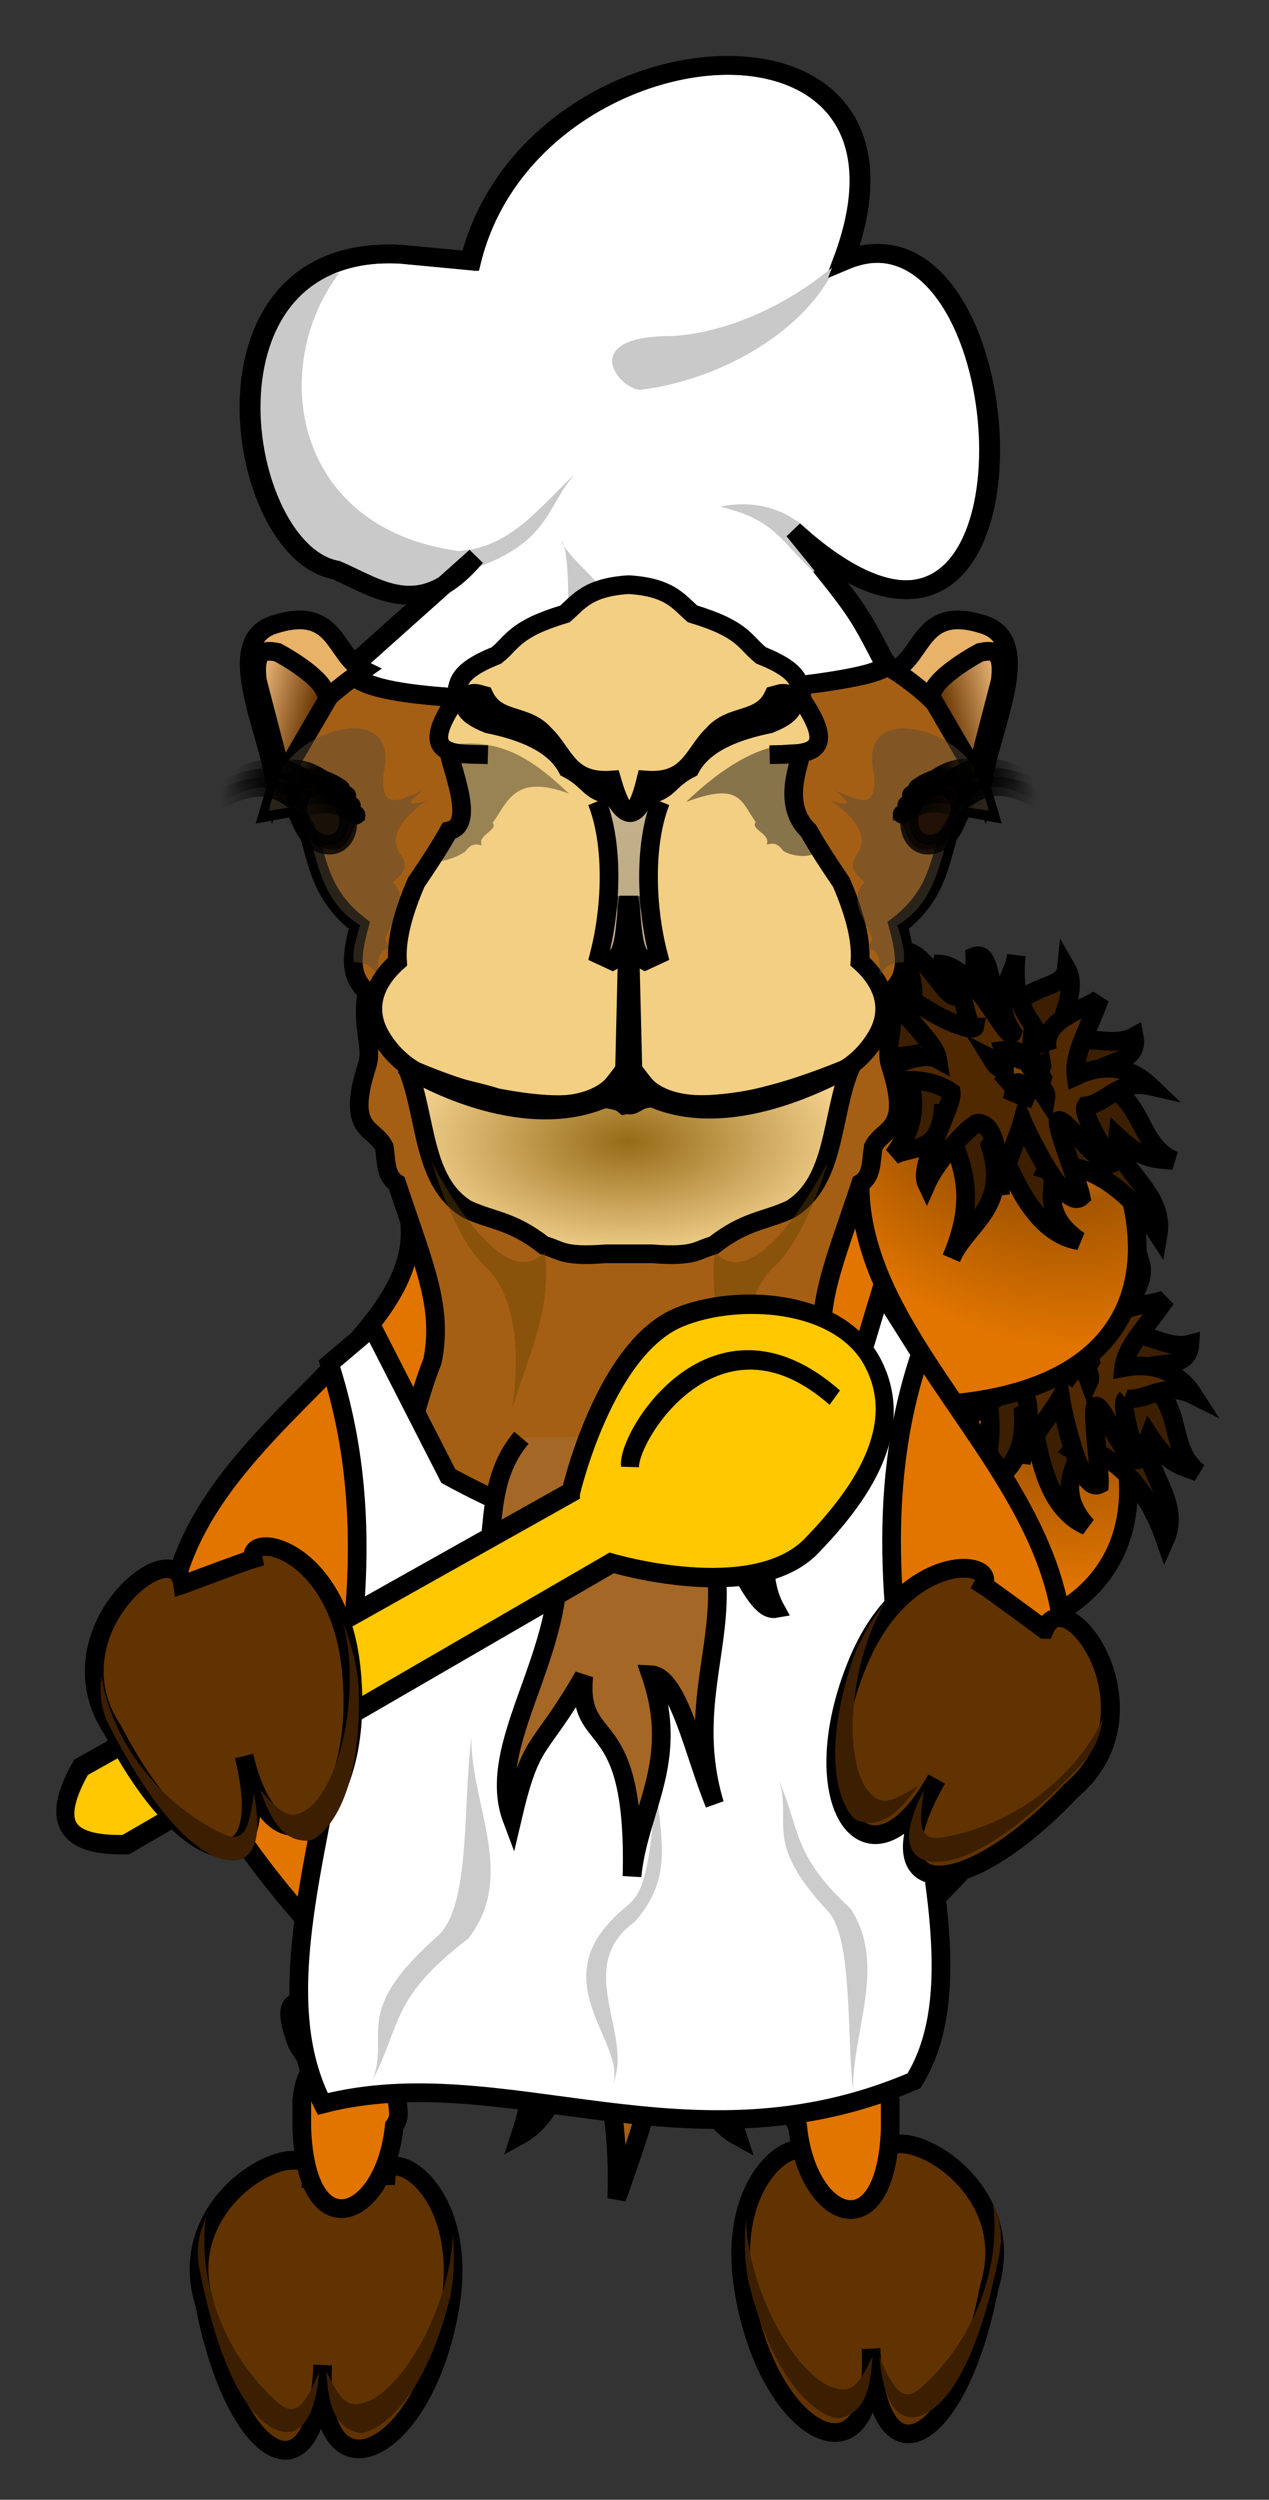 <svg xmlns="http://www.w3.org/2000/svg" viewBox="0 0 67.926 133.72"><rect x="0" y="0" width="67.926" height="133.72" fill="#333333" stroke="none"/><defs><linearGradient id="h" x1="85.429" gradientUnits="userSpaceOnUse" y1="224.15" gradientTransform="translate(-2.857 13.571)" x2="23.143" y2="223.43"><stop offset="0"/><stop stop-opacity="0" offset="1"/></linearGradient><linearGradient id="o" x1="85.429" gradientUnits="userSpaceOnUse" y1="224.15" gradientTransform="translate(56.429 28.762)" x2="23.143" y2="223.43"><stop offset="0"/><stop stop-opacity="0" offset="1"/></linearGradient><linearGradient id="c" x1="113.98" gradientUnits="userSpaceOnUse" y1="123.5" gradientTransform="matrix(-.058 0 0 .058 251.38 674.51)" x2="57.069" y2="109.36"><stop stop-color="#653300" offset="0"/><stop stop-color="#eeb879" offset="1"/></linearGradient><linearGradient id="d" x1="113.98" gradientUnits="userSpaceOnUse" y1="123.5" gradientTransform="matrix(.058 0 0 .058 205.38 674.77)" x2="57.069" y2="109.36"><stop stop-color="#653300" offset="0"/><stop stop-color="#eeb879" offset="1"/></linearGradient><linearGradient id="n" x1="85.429" gradientUnits="userSpaceOnUse" y1="224.15" gradientTransform="translate(52.143 20.19)" x2="23.143" y2="223.43"><stop offset="0"/><stop stop-opacity="0" offset="1"/></linearGradient><linearGradient id="f" x1="396.27" gradientUnits="userSpaceOnUse" y1="36.167" gradientTransform="matrix(.058 0 0 .058 205.38 674.77)" x2="393.1" y2="377.6"><stop stop-color="#f3cf84" offset="0"/><stop stop-color="#f3cf84" offset=".562"/><stop stop-color="#929292" stop-opacity=".502" offset=".633"/><stop stop-color="gray" stop-opacity=".488" offset="1"/></linearGradient><linearGradient id="g" x1="393.82" gradientUnits="userSpaceOnUse" y1="510.32" gradientTransform="matrix(.058 0 0 .058 205.38 674.77)" x2="393.93" y2="516.6"><stop offset="0"/><stop stop-opacity="0" offset="1"/></linearGradient><linearGradient id="m" x1="85.429" gradientUnits="userSpaceOnUse" y1="224.15" gradientTransform="translate(47.857 10.905)" x2="23.143" y2="223.43"><stop offset="0"/><stop stop-opacity="0" offset="1"/></linearGradient><linearGradient id="i" x1="85.429" gradientUnits="userSpaceOnUse" y1="224.15" gradientTransform="translate(0 5.19)" x2="23.143" y2="223.43"><stop offset="0"/><stop stop-opacity="0" offset="1"/></linearGradient><linearGradient id="j" x1="85.429" gradientUnits="userSpaceOnUse" y1="224.15" gradientTransform="translate(9.286 -4.096)" x2="23.143" y2="223.43"><stop offset="0"/><stop stop-opacity="0" offset="1"/></linearGradient><linearGradient id="k" x1="85.429" gradientUnits="userSpaceOnUse" y1="224.15" gradientTransform="translate(26.429 -3.381)" x2="23.143" y2="223.43"><stop offset="0"/><stop stop-opacity="0" offset="1"/></linearGradient><linearGradient id="l" x1="85.429" gradientUnits="userSpaceOnUse" y1="224.15" gradientTransform="translate(42.143 4.476)" x2="23.143" y2="223.43"><stop offset="0"/><stop stop-opacity="0" offset="1"/></linearGradient><radialGradient id="a" gradientUnits="userSpaceOnUse" cy="403.82" cx="761.88" gradientTransform="matrix(-.034 .041 -.053 -.042 296.18 700.95)" r="256.43"><stop stop-color="#ffc17d" offset="0"/><stop stop-color="#a55600" offset=".5"/><stop stop-color="#e17500" offset="1"/></radialGradient><radialGradient id="e" gradientUnits="userSpaceOnUse" cy="519.62" cx="394.69" gradientTransform="matrix(.058 0 -0 .03 205.45 690.7)" r="203.97"><stop stop-color="#966b17" offset="0"/><stop stop-color="#f2d08c" offset="1"/></radialGradient><radialGradient id="b" gradientUnits="userSpaceOnUse" cy="403.82" cx="761.88" gradientTransform="matrix(-.034 .041 -.053 -.042 296.65 688.02)" r="256.43"><stop stop-color="#ffc17d" offset="0"/><stop stop-color="#a55600" offset=".5"/><stop stop-color="#e17500" offset="1"/></radialGradient></defs><g stroke="#000"><path fill="url(#a)" d="M225.43 731.34l10.614-14.666c4.88-6.464 13.053-5.096 16.982 1.397 3.486 5.762 3.894 14.5-8.645 15.252-5.17 3.113-10.13 11.074-10.224 18.038z" transform="translate(-194.73 -645.24)"/><g stroke-width="17.244"><path fill="#3c1f00" d="M642.46 442.23c-30.294-3.329-24.605 18.66-66.67-1.01 24.756 36.473 29.949 53.458 70.711 45.457-3.184 30.588 17.568 50.297-12.122 92.934 17.48-10.452 44.121-1.275 44.447-48.487 7.586 44.304 40.543 68.312 12.122 141.42 13.142-33.328 52.618-47.846 32.325-105.06 11.555-16.106 27.519 77.192 84.853 84.853-44.895-29.068-14.269-60.073-32.325-64.65 3.865-8.433 57.966-10.957 105.06 56.569 5.43-40.275-42.807-59.276-40.406-88.893 25.21 22.136 37.502 18.436 52.528 20.203-36.542-15.422-26.72-57.937-76.772-72.731 1.037-18.344 42.685-12.361 36.365-40.406-22.39 13.314-51.837-6.087-64.65 16.162-14.858-18.94 14.846-53.051 0-76.772-1.255 19.668-33.234 14.248-48.487 40.406-26.693-3.665-17.87-55.882-36.365-48.487 1.225 15.257-4.375 32.529-16.162 37.376-10.239 1.988-31.252-42.605-49.497-39.396 9.225 26.734 14.347 42.294 5.05 50.508z" transform="matrix(.056 .016 -.016 .055 23.35 32.82)"/><path fill="#502900" d="M810.31 527.89c18.72-2.914 29.685-25.887 58.287-20.483-21.147-18.819-45.383-18.528-68.408-6.767-3.394-19.739 9.047-40.811 19.44-72.497-8.658 9.453-54.487 20.213-46.501 49.921-12.221-26.574-36.118-36.208-31.766-86.825-2.095 23.105-23.222 38.746-1.155 71.327-4.129 12.026-37.939-65.151-73.603-60.49 31.925 10.84 27.037 56.588 38.643 56.479-.853 5.935-42.919-6.774-82.822-41.407 3.727 26.194 46.01 53.393 49.705 72.392-18.934-9.739-68.08 21.891-77.386 23.263 24.557 3.649 61.398-12.471 90.907 6.734 2.558 11.694-28.473 68.355-19.828 84.926 8.867-22.122 38.071-55.15 45.01-57.199 17.767-.802 20.673 34.117 23.404 65.393-2.656-12.56 13.394-49.795 17.997-68.746 5.69 12.466 41.974 81.817 56.445 67.883-2.4-11.333-27.603-67.945-23.06-69.583 5.787-2.94 40.241 42.81 50.612 37.78-10.16-15.26-30.07-45.4-25.92-52.1z" transform="matrix(.056 .016 -.016 .055 23.35 32.82)"/><path fill="#804200" d="M733.2 487.78c-5.079-.558-4.125 3.128-11.178-.17 4.15 6.116 5.021 8.963 11.855 7.622-.534 5.128 2.945 8.432-2.032 15.58 2.93-1.752 7.397-.213 7.451-8.128 1.272 7.427 6.798 11.453 2.033 23.71 2.203-5.588 8.821-8.022 5.42-17.613 1.936-2.7 4.613 12.942 14.225 14.226-7.527-4.874-2.392-10.072-5.42-10.84.649-1.413 9.72-1.836 17.614 9.485.91-6.753-7.177-9.938-6.775-14.903 4.227 3.71 6.288 3.09 8.807 3.387-6.126-2.586-4.48-9.714-12.871-12.194.174-3.076 7.156-2.073 6.097-6.775-3.754 2.232-8.69-1.02-10.84 2.71-2.49-3.175 2.49-8.894 0-12.871-.21 3.297-5.57 2.389-8.128 6.774-4.476-.614-2.996-9.368-6.097-8.129.205 2.558-.734 5.454-2.71 6.266-1.717.334-5.24-7.143-8.298-6.605 1.546 4.483 2.405 7.091.846 8.468z" transform="matrix(.056 .016 -.016 .055 23.35 32.82)"/></g><path fill="url(#b)" d="M225.9 718.41l10.614-14.666c4.88-6.464 13.053-5.096 16.982 1.397 3.486 5.762 3.894 14.5-8.645 15.252-5.17 3.113-10.13 11.074-10.224 18.038z" transform="translate(-194.73 -645.24)"/><g stroke-width="17.244"><path fill="#3c1f00" d="M642.46 442.23c-30.294-3.329-24.605 18.66-66.67-1.01 24.756 36.473 29.949 53.458 70.711 45.457-3.184 30.588 17.568 50.297-12.122 92.934 17.48-10.452 44.121-1.275 44.447-48.487 7.586 44.304 40.543 68.312 12.122 141.42 13.142-33.328 52.618-47.846 32.325-105.06 11.555-16.106 27.519 77.192 84.853 84.853-44.895-29.068-14.269-60.073-32.325-64.65 3.865-8.433 57.966-10.957 105.06 56.569 5.43-40.275-42.807-59.276-40.406-88.893 25.21 22.136 37.502 18.436 52.528 20.203-36.542-15.422-26.72-57.937-76.772-72.731 1.037-18.344 42.685-12.361 36.365-40.406-22.39 13.314-51.837-6.087-64.65 16.162-14.858-18.94 14.846-53.051 0-76.772-1.255 19.668-33.234 14.248-48.487 40.406-26.693-3.665-17.87-55.882-36.365-48.487 1.225 15.257-4.375 32.529-16.162 37.376-10.239 1.988-31.252-42.605-49.497-39.396 9.225 26.734 14.347 42.294 5.05 50.508z" transform="matrix(.058 .002 -.002 .058 12.19 26.92)"/><path fill="#502900" d="M810.31 527.89c18.72-2.914 29.685-25.887 58.287-20.483-21.147-18.819-45.383-18.528-68.408-6.767-3.394-19.739 9.047-40.811 19.44-72.497-8.658 9.453-54.487 20.213-46.501 49.921-12.221-26.574-36.118-36.208-31.766-86.825-2.095 23.105-23.222 38.746-1.155 71.327-4.129 12.026-37.939-65.151-73.603-60.49 31.925 10.84 27.037 56.588 38.643 56.479-.853 5.935-42.919-6.774-82.822-41.407 3.727 26.194 46.01 53.393 49.705 72.392-18.934-9.739-68.08 21.891-77.386 23.263 24.557 3.649 61.398-12.471 90.907 6.734 2.558 11.694-28.473 68.355-19.828 84.926 8.867-22.122 38.071-55.15 45.01-57.199 17.767-.802 20.673 34.117 23.404 65.393-2.656-12.56 13.394-49.795 17.997-68.746 5.69 12.466 41.974 81.817 56.445 67.883-2.4-11.333-27.603-67.945-23.06-69.583 5.787-2.94 40.241 42.81 50.612 37.78-10.16-15.26-30.07-45.4-25.92-52.1z" transform="matrix(.058 .002 -.002 .058 12.19 26.92)"/><path fill="#804200" d="M733.2 487.78c-5.079-.558-4.125 3.128-11.178-.17 4.15 6.116 5.021 8.963 11.855 7.622-.534 5.128 2.945 8.432-2.032 15.58 2.93-1.752 7.397-.213 7.451-8.128 1.272 7.427 6.798 11.453 2.033 23.71 2.203-5.588 8.821-8.022 5.42-17.613 1.936-2.7 4.613 12.942 14.225 14.226-7.527-4.874-2.392-10.072-5.42-10.84.649-1.413 9.72-1.836 17.614 9.485.91-6.753-7.177-9.938-6.775-14.903 4.227 3.71 6.288 3.09 8.807 3.387-6.126-2.586-4.48-9.714-12.871-12.194.174-3.076 7.156-2.073 6.097-6.775-3.754 2.232-8.69-1.02-10.84 2.71-2.49-3.175 2.49-8.894 0-12.871-.21 3.297-5.57 2.389-8.128 6.774-4.476-.614-2.996-9.368-6.097-8.129.205 2.558-.734 5.454-2.71 6.266-1.717.334-5.24-7.143-8.298-6.605 1.546 4.483 2.405 7.091.846 8.468z" transform="matrix(.058 .002 -.002 .058 12.19 26.92)"/></g></g><path stroke="#000" stroke-width="17.244" fill="#613300" d="M646.69 1853.2c-8.152-52.412 132.03 7.78 98.995 113.14-28.284 146.81-103.71 186.54-109.1 56.569 6.883 129.37-93.417 85.824-117.18-52.528-19.171-110.99 56.738-150.05 58.589-122.23 7.071 0 68.69 5.05 68.69 5.05z" transform="matrix(.058 0 0 .058 9.7 8.31)"/><g stroke-width="14.131" fill="#3c1f00"><path d="M53.15 117.824c.413 3.013-.68 7.092-3.885 9.934-1.014.853-1.486-.092-2.187-1.654.111 1.222.45 3.197 1.746 3.203.335.001 2.957-.12 4.66-8.686.25-1.26-.05-2.06-.334-2.797zM39.925 118.665c.08 3.4 2.221 7.81 4.39 8.942 1.295.562 1.615-.005 2.396-1.567-.124 1.223-.175 2.991-1.793 3.32-.373.075-3.15-.759-4.775-6.996-.274-1.052-.328-2.322-.218-3.699z"/></g><g stroke-width="14.131"><path stroke="#000" stroke-width="17.244" d="M131.32 1969.6c8.152-52.412-132.03 7.78-98.995 113.14 28.284 146.81 103.71 186.54 109.1 56.569-6.883 129.37 93.417 85.824 117.18-52.528 19.171-110.99-56.738-150.05-58.589-122.23-7.071 0-68.69 5.05-68.69 5.05z" transform="matrix(.058 0 0 .058 9.072 2.435)" fill="#613300"/><g fill="#3c1f00"><path d="M11.016 118.613c-.412 3.013.681 7.093 3.885 9.934 1.015.853 1.487-.092 2.188-1.654-.112 1.223-.451 3.197-1.746 3.203-.335.002-2.958-.12-4.66-8.685-.25-1.261.05-2.061.334-2.798zM24.242 119.455c-.08 3.4-2.221 7.809-4.39 8.941-1.295.562-1.616-.004-2.397-1.566.124 1.222.176 2.99 1.794 3.318.372.076 3.15-.758 4.775-6.995.274-1.051.327-2.322.218-3.698z"/></g></g><path stroke="#000" fill="#e17500" d="M46.04 63.55c.2 12.943 24.252 21.833.264 41.378-2.413 4.791 3.618-.777 1.583 4.482-2.951 4.741-.736-1.218-.236 2.955v1.513c-.224 6.544-4.436 4.948-4.953-.116-.464-.609-.025-1.178-.176-1.92-.306-4.556 3.341 2.783-1.239-2.897-2.866-.337-.465 1.733-8.498 1.65s-9.423-2.496-10.263-1.7c-4.58 5.681-.933-1.658-1.238 2.898-.152.742.287 1.311-.177 1.92-.517 5.064-4.729 6.66-4.953.117v-1.514c.5-4.172 2.715 1.786-.236-2.954-2.035-5.26 4.14 1.022 2.315-4.626-24.647-25.514 8.384-29.998 3.15-41.235"/><g><path stroke="#000" fill="#a55f14" d="M34.04 102.56c1.966 3.181 2.463 10.076 5.425 11.698-1.617-4.883.201-7.535-1.356-11.756 1.517 1.348 2.598 6.564 4.127 7.74-1.026-4.674.748-5.43-.649-10.475.891.258 1.605 1.39 2.182 3.2-.415-7.114.624-4.77.413-11.406-.058-1.809-.054-.652.248-2.963.176 2.188 1.058 6.927 2.909 8.666-1.629-7.012.46-8.758-.379-13.376-.816-4.498-1.948-8.96-2.791-11.058-.594-2.959.456-5.169 1.904-9.539.635-.4.55-1.228.668-1.934.546-1.105 2.08-.776.917-4.362-.33-1.02.346-2.072 0-3.951 1.05-.834.787-2.166.417-3.54 1.966-1.515 2.194-3.153 2.668-4.773l.834-1.564 1.334.247-.417-1.4-1.084-2.55c-1.261-2.003-2.763-4.006-9.256-6.009-1.411-1.145-2.564-2.4-7.421-2.058-.909-.28-1.56-.18-2.156 0-4.857-.343-6.01.913-7.422 2.058-6.493 2.003-7.994 4.006-9.256 6.008l-1.084 2.552-.417 1.4 1.334-.248.834 1.564c.475 1.62.703 3.258 2.668 4.774-.37 1.373-.633 2.705.417 3.539-.345 1.88.33 2.931 0 3.95-1.163 3.587.372 3.257.918 4.363.118.706.032 1.533.667 1.934 1.448 4.37 2.499 6.58 1.914 9.51-.834 2.07-1.966 6.531-2.782 11.029-.839 4.618 1.25 6.364-.38 13.376 1.852-1.74 2.733-6.478 2.91-8.667.302 2.312.306 1.155.248 2.963-.212 6.637.828 4.293.413 11.407.576-1.81 1.29-2.942 2.181-3.2-1.396 5.045.378 5.8-.648 10.475 1.528-1.176 2.61-6.393 4.127-7.74-1.557 4.221.26 6.874-1.356 11.756 2.962-1.623 3.46-8.517 5.425-11.698-2.34 6.632-.018 8.254-.273 15.103 1.573-4.638 3.364-8.413 1.025-15.045z"/><path stroke="#000" fill="#fff" d="M18.923 35.52l6.424-5.735c-2.937 3.47-5.126 1.703-7.424.707-5.422-.973-7.987-17.513 3.474-16.892l3.736.353c3.22-13.043 25.52-14.81 19.953 0C55.152 9.69 56.779 41.436 42.368 28.37c3.519 4.318 3.445 4.232 4.882 6.986 2.402 1.653-30.495 3.64-28.327.164z"/><path fill="#c9c9c9" d="M44.793 14.1c-2.4 2.069-5.649 3.659-8.75 3.875-5.278-.03-2.851 2.917-1.75 2.875 3.69-.425 8.71-2.764 10.5-6.75zM18.163 14.6c-3.763 4.938-2.582 13.653 6.375 14.875 2.81-.162 4.376-2.4 6.25-4.125-1.53 1.694-1.348 3.602-5.25 5-1.964 1.008-3.957 1.974-7.875.375-7.158-6.169-3.684-15.547.5-16.125zM28.793 37.6c2.16-1.228 1.682-8.829 1.25-8.625 1.26 2.15 3.726 2.23 2.875 8zM43.543 30.6c-1.834-1.791-2.152-2.818-5-3.5 3.203-.627 4.854 1.255 5.875 2.5z"/><path stroke="#000" fill="none" d="M19.043 35.52l6.424-5.735c-2.937 3.47-5.126 1.703-7.424.707-5.422-.973-7.987-17.513 3.474-16.892l3.736.353c3.22-13.043 25.52-14.81 19.953 0C55.272 9.69 56.899 41.436 42.488 28.37c3.519 4.318 3.445 4.232 4.882 6.986 2.402 1.653-30.495 3.64-28.327.164z"/><g><path stroke="#000" fill="url(#c)" d="M247.02 686.72l-2.712-4.656c.598-1.244 1.654-1.584 2.535-2.27 1.408-.477 2.002.547 1.533 1.92z" transform="translate(-194.73 -645.24)"/><path stroke="#000" fill="url(#d)" d="M209.74 686.98l2.712-4.656c-.598-1.244-1.654-1.584-2.535-2.27-1.408-.477-2.002.547-1.533 1.92z" transform="translate(-194.73 -645.24)"/><path stroke="#000" fill="#e9b269" d="M14.78 42.14c-.435-3.141-2.939-7.81-.125-8.725 3.386-1.1 3.226 1.68 4.795 2.428-.887.617-1.486 1.097-2.043 1.605.385-.864-1.93-2.222-2.544-2.551-.666-.132-1.29-.174-1.084 1.523l1.293 4.98z"/><path stroke="#000" fill="url(#e)" d="M227.14 712.31c-2.365.187-2.433-.238-3.294-.453-1.735-1.354-2.752-1.29-4.128-1.934-2.448-1.504-2.14-5.048-3.21-7.572 3.414 1.54 7.216 2.516 10.424 1.564.705-.12 1.027.042 1.293.247h.32c.267-.205.589-.368 1.293-.247 3.208.952 7.01-.024 10.424-1.564-1.07 2.524-.762 6.068-3.21 7.572-1.376.645-2.392.58-4.128 1.934-.86.215-.928.64-3.293.453z" transform="translate(-194.73 -645.24)"/><path fill-opacity=".466" fill="#5a4b37" d="M15.19 41.02c1.43-2.26 6.235-3.353 5.337.412-.173 2.157 1.098 1.204 2.084.864-1.05.828-.616.795.209.535-1.584 1.142-1.974 2.108-1.334 2.922.415.69-.002 1.072-.459 1.44.964.931-.06 2.014-.417 3.045l.25.494c-.602.078-.685.668-.625 1.4-.295-.3-.47-.672-1.293-.659-.099-.52.105-1.24.334-1.975-2.709-1.637-2.174-4.903-3.544-6.338l-1.334.206c.153-.731.414-1.418.792-2.346z"/><path stroke="#000" fill="#f3cf84" d="M24 39.65c-.29.62 1.713 4.437.03 4.792-.332.59-.759 1.301-1.75 2.757-.819 1.892-1.07 3.224-1.001 4.24-1.584 1.419-1.567 2.886-.876 4.032 1.522 2.524 4.088 2.565 6.213 3.251 5.68 1.075 5.884-.43 6.879-1.563l.292-8.725h-.263l.292 8.725c.996 1.132 1.2 2.638 6.88 1.563 2.124-.685 4.69-.727 6.212-3.25.692-1.147.709-2.614-.875-4.034.07-1.015-.183-2.347-1.001-4.239-.992-1.456-1.418-2.168-1.751-2.757-1.805-1.717.097-4.57-.463-4.522"/><path fill-opacity=".668" d="M16.03 42.79c.28-1.09 1.29-.944 1.939-.453.382.258.77 1.308.646 1.708-.218.904-.806 1.472-2.085.597l.209.494c1.635.812 1.912-.107 2.251-.947.181-.276.362-.28.542-.288l.021-.226-.354-.103-.709-1.358c-.252-.478-2.297-1.058-2.877 0-.022.33-.172 1.202.417.576z"/><path opacity=".806" d="M127.86 253.26c0 11.933-8.235 21.607-18.393 21.607s-18.393-9.674-18.393-21.607 8.235-21.607 18.393-21.607 18.393 9.674 18.393 21.607z" transform="matrix(.057 -.038 .039 .066 1.18 31.04)" stroke="#000" stroke-linecap="round" stroke-width="13.873"/><path stroke="#000" fill="#e9b269" d="M52.54 42.14c.435-3.141 2.939-7.81.125-8.725-3.386-1.1-3.226 1.68-4.795 2.428.887.617 1.486 1.097 2.043 1.605-.385-.864 1.93-2.222 2.544-2.551.666-.132 1.29-.174 1.084 1.523l-1.293 4.98z"/><path fill-opacity=".466" fill="#5a4b37" d="M52.12 41.02c-1.43-2.26-6.235-3.353-5.337.412.173 2.157-1.098 1.204-2.084.864 1.05.828.616.795-.209.535 1.584 1.142 1.974 2.108 1.334 2.922-.415.69.002 1.072.459 1.44-.964.931.06 2.014.417 3.045l-.25.494c.602.078.685.668.625 1.4.295-.3.47-.672 1.293-.659.099-.52-.105-1.24-.334-1.975 2.709-1.637 2.174-4.903 3.544-6.338l1.334.206c-.153-.731-.414-1.418-.792-2.346z"/><path fill-opacity=".548" d="M51.29 42.79c-.28-1.09-1.29-.944-1.939-.453-.381.258-.77 1.308-.646 1.708.218.904.806 1.472 2.085.597l-.209.494c-1.635.812-1.912-.107-2.251-.947-.181-.276-.362-.28-.542-.288l-.021-.226.354-.103.71-1.358c.25-.478 2.296-1.058 2.876 0 .022.33.172 1.202-.417.576z"/><path opacity=".806" d="M127.86 253.26c0 11.933-8.235 21.607-18.393 21.607s-18.393-9.674-18.393-21.607 8.235-21.607 18.393-21.607 18.393 9.674 18.393 21.607z" transform="matrix(-.057 -.038 -.039 .066 66.13 31.04)" stroke="#000" stroke-linecap="round" stroke-width="13.873" fill="#0b0000"/><path stroke="#000" fill="url(#f)" d="M230.09 688.12c-.86 2.16-.822 5.482-.125 8.19l-.709.329c-.786-.434-.628-2.26-.87-3.38-.24 1.12-.083 2.946-.869 3.38l-.709-.33c.697-2.708.735-6.03-.125-8.189m-5.837-2.51c-1.738-.047-3.817.177-1.793-2.84.297-.78-.22-1.484 2.252-2.47.898-.722.933-1.398 3.669-2.221.75-.659 1.23-1.428 3.413-1.564 2.182.135 2.662.905 3.412 1.563 2.736.824 2.771 1.5 3.67 2.223 2.47.985 1.954 1.689 2.251 2.469 2.024 3.017-.055 2.793-1.793 2.84" transform="translate(-194.73 -645.24)"/><path stroke="#000" d="M32.79 42.51c-1.27-.102-1.182-.768-2.418-1.4-.717-1.358-2.428-2.013-4.253-2.386-1.311-.525-1.28-.94-1.293-1.358.44-.44.751-.249 1.084-.165.689 1.474 2.26.93 3.253 2.099 1.04.985 1.252 2.603 3.585 2.428.69 2.399 1.29 2.177 1.823 0 2.333.175 2.544-1.444 3.585-2.428.993-1.169 2.564-.625 3.252-2.099.334-.084.645-.275 1.084.165-.013.418.019.833-1.292 1.358-1.825.373-3.537 1.028-4.253 2.387-1.236.63-1.148 1.297-2.418 1.399-.58 1.487-1.16 1.058-1.74 0z"/><path stroke="#000" fill="url(#g)" d="M216.4 702.29c.572.413 6.178 3.657 10.693 1.715.372.07.762.093 1.061.35.216-.053.258.04.429-.024.247-.093.462-.357 1.094-.346 2.03.902 5.513 1.06 10.565-1.668-3.308 1.377-9.933 3.703-11.637.09l-.226-9.186-.218 9.178c-2.063 4.353-11.13.148-11.762-.11z" transform="translate(-194.73 -645.24)"/><g stroke-width="17.244" stroke-linecap="round" fill="none"><path stroke="url(#h)" d="M85.714 227.36c-15.755-10.84-33.019-17.12-67.143 1.43" transform="matrix(.058 0 0 .058 10.65 29.53)"/><path stroke="url(#i)" d="M88.571 218.98c-15.755-10.84-33.019-17.12-67.142 1.43" transform="matrix(.058 0 0 .058 10.65 29.53)"/><path stroke="url(#j)" d="M97.857 209.7c-15.755-10.84-33.019-17.13-67.143 1.42" transform="matrix(.058 0 0 .058 10.65 29.53)"/><path stroke="url(#k)" d="M115 210.41c-15.756-10.84-33.019-17.12-67.143 1.43" transform="matrix(.058 0 0 .058 10.65 29.53)"/><path stroke="url(#l)" d="M130.71 218.27c-15.756-10.839-33.019-17.122-67.143 1.429" transform="matrix(.058 0 0 .058 10.65 29.53)"/><path stroke="url(#m)" d="M136.43 224.7c-15.756-10.839-33.019-17.122-67.143 1.429" transform="matrix(.058 0 0 .058 10.65 29.53)"/><path stroke="url(#n)" d="M140.71 233.98c-15.756-10.839-33.019-17.122-67.143 1.429" transform="matrix(.058 0 0 .058 10.65 29.53)"/><path stroke="url(#o)" d="M145 242.55c-15.76-10.84-33.02-17.12-67.143 1.43" transform="matrix(.058 0 0 .058 10.65 29.53)"/></g><g stroke-width="17.244" stroke-linecap="round" fill="none"><path stroke="url(#h)" d="M85.714 227.36c-15.755-10.84-33.019-17.12-67.143 1.43" transform="matrix(-.058 0 0 .058 56.7 29.49)"/><path stroke="url(#i)" d="M88.571 218.98c-15.755-10.84-33.019-17.12-67.142 1.43" transform="matrix(-.058 0 0 .058 56.7 29.49)"/><path stroke="url(#j)" d="M97.857 209.7c-15.755-10.84-33.019-17.13-67.143 1.42" transform="matrix(-.058 0 0 .058 56.7 29.49)"/><path stroke="url(#k)" d="M115 210.41c-15.756-10.84-33.019-17.12-67.143 1.43" transform="matrix(-.058 0 0 .058 56.7 29.49)"/><path stroke="url(#l)" d="M130.71 218.27c-15.756-10.839-33.019-17.122-67.143 1.429" transform="matrix(-.058 0 0 .058 56.7 29.49)"/><path stroke="url(#m)" d="M136.43 224.7c-15.756-10.839-33.019-17.122-67.143 1.429" transform="matrix(-.058 0 0 .058 56.7 29.49)"/><path stroke="url(#n)" d="M140.71 233.98c-15.756-10.839-33.019-17.122-67.143 1.429" transform="matrix(-.058 0 0 .058 56.7 29.49)"/><path stroke="url(#o)" d="M145 242.55c-15.76-10.84-33.02-17.12-67.143 1.43" transform="matrix(-.058 0 0 .058 56.7 29.49)"/></g><path fill-opacity=".371" d="M24.02 39.86c2.638-.407 4.348.6 6.437 2.594-2.92-1.093-3.285.46-4.086 1.564.315.398-.83.631-.583 1.194-.266-.02-.505-.171-.876.329-.367.29-1.472.706-1.774.466-.052-.041 1.16-2.535 1.232-2.606.132-.455-.105-1.047-.277-1.402z"/><path fill-opacity=".438" d="M42.82 39.81c-1.94-.12-4.01 1.094-6.099 3.09 2.92-1.094 2.932-.026 3.733 1.077-.315.398.83.631.583 1.193.266-.02.505-.17.876.33.367.29 1.34.397 1.642.157.051-.042-1.028-2.226-1.1-2.297-.132-.455-.249-1.003-.077-1.358z"/></g><path fill-opacity=".431" fill="#640" d="M23.12 62.18c.864 1.657 3.995 7.055 6.043 4.774.298 2.958-.458 4.51-1.863 8.69.156-.09 1.084-5.65-1.296-7.859-1.74-1.614-2.884-5.605-2.884-5.605zM44.3 62.19c-.864 1.657-3.995 7.055-6.043 4.774-.298 2.958.458 4.51 1.864 8.69-.157-.09-1.085-5.65 1.295-7.859 1.74-1.614 2.884-5.605 2.884-5.605z"/><g><path d="M19.93 71.003l-2.299 1.945c5.147 15.832-5.086 30.33-.353 39.598 9.714-2.493 19.637 3.926 31.643-1.238 4.944-7.991-4.791-23.833.353-38.89l-2.12-3.36c-1.122 3.69-1.857 6.44-2.83 8.31-4.596 4.064-9.23 7.666-20.328 1.59z" stroke="#000" fill="#fff"/><path fill="#ccc" d="M19.93 111.308c.997-2.512-1.23-3.591 3.535-7.778 1.727-1.639 1.3-6.868 1.768-10.607-.052 3.592 2.457 7.45-.177 10.783-4.154 3.184-3.547 4.55-5.126 7.602zM32.799 111.485c.739-2.127-3.532-5.287 0-8.832 1.28-1.388 1.88-.427 2.358-7.785-.038 3.042 1.167 5.261-1.179 7.934-3.341 2.398-.009 6.1-1.18 8.683zM41.689 95.225c.746 2.271-.92 3.247 2.647 7.03 1.293 1.482.973 6.209 1.323 9.587-.039-3.246 1.84-6.733-.132-9.746-3.11-2.878-2.656-4.113-3.838-6.87z"/></g><path stroke="#000" fill="#a46726" d="M27.91 76.91c-2.504 2.967-.775 6.656-3.002 9.465 2.045.242 2.943-4.397 4.586-5.35 1.892 6.401-3.764 11.848-2.084 16.297 1.063-4.537 1.38-3.397 3.835-7.654-.371 4.088 2.813 1.522 2.585 10.7.34-3.591 2.603-6.127 1.001-10.782 1.489.065 2.33 4.282 3.42 6.914-1.85-6.188 1.71-10.08-.751-15.391 1.334.127 2.668 5.174 4.002 4.938-1.485-2.7.618-6.779-1.417-9.3"/></g><g><g stroke="#000" stroke-width=".646"><path transform="matrix(.834 1.438 -1.246 .722 63.054 90.296)" fill="#ffc800" d="M-15.25 15.875l-.25 20.875c1.148 2.272 2.06 1.711 2.875 0V15.875s3.484-3.777 2.75-6.75c-.59-2.39-1.666-5.264-4.125-5.375-2.308-.104-4.104 3.08-4.375 5.375-.354 2.993 3.125 6.75 3.125 6.75z"/><path transform="matrix(.834 1.438 -1.246 .722 63.054 90.296)" fill="none" d="M-13.625 5.625C-18.466 7.498-15.898 13.022-15 13.5"/></g><g stroke-width="14.131"><path stroke="#000" stroke-width="17.244" d="M131.32 1969.6c8.152-52.412-132.03 7.78-98.995 113.14 28.284 146.81 103.71 186.54 109.1 56.569-6.883 129.37 93.417 85.824 117.18-52.528 19.171-110.99-56.738-150.05-58.589-122.23-7.071 0-68.69 5.05-68.69 5.05z" transform="matrix(.056 -.016 .016 .055 -29.084 -21.461)" fill="#613300"/><g fill="#3c1f00"><path d="M5.426 89.628c.45 3.008 2.647 6.628 6.524 8.481 1.214.542 1.402-.496 1.637-2.188.236 1.205.465 3.195-.778 3.555-.321.093-2.875.694-6.917-7.07-.595-1.142-.531-1.993-.466-2.778zM18.369 86.816c.878 3.288.06 8.11-1.705 9.793-1.087.894-1.554.437-2.743-.85.463 1.141 1.01 2.826 2.655 2.698.38-.03 2.814-1.59 2.623-8.027-.032-1.086-.338-2.321-.83-3.614z"/></g></g><path stroke="#000" stroke-width="17.244" fill="#613300" d="M646.69 1853.2c-8.152-52.412 132.03 7.78 98.995 113.14-28.284 146.81-103.71 186.54-109.1 56.569 6.883 129.37-93.417 85.824-117.18-52.528-19.171-110.99 56.738-150.05 58.589-122.23 7.071 0 68.69 5.05 68.69 5.05z" transform="matrix(.05 .031 -.031 .049 81.02 -23.69)"/><g stroke-width="14.131" fill="#3c1f00"><path d="M59.05 91.906c-1.268 2.77-4.385 5.658-8.628 6.391-1.318.193-1.211-.856-.966-2.547-.563 1.095-1.335 2.947-.24 3.63.283.176 2.572 1.445 8.615-4.927.89-.939 1.065-1.774 1.22-2.547zM47.385 85.7c-1.758 2.924-2.31 7.784-1.08 9.879.797 1.154 1.373.841 2.874-.075-.762.972-1.756 2.445-3.303 1.876-.357-.13-2.264-2.29-.293-8.43.333-1.035.97-2.14 1.802-3.25z"/></g></g></svg>